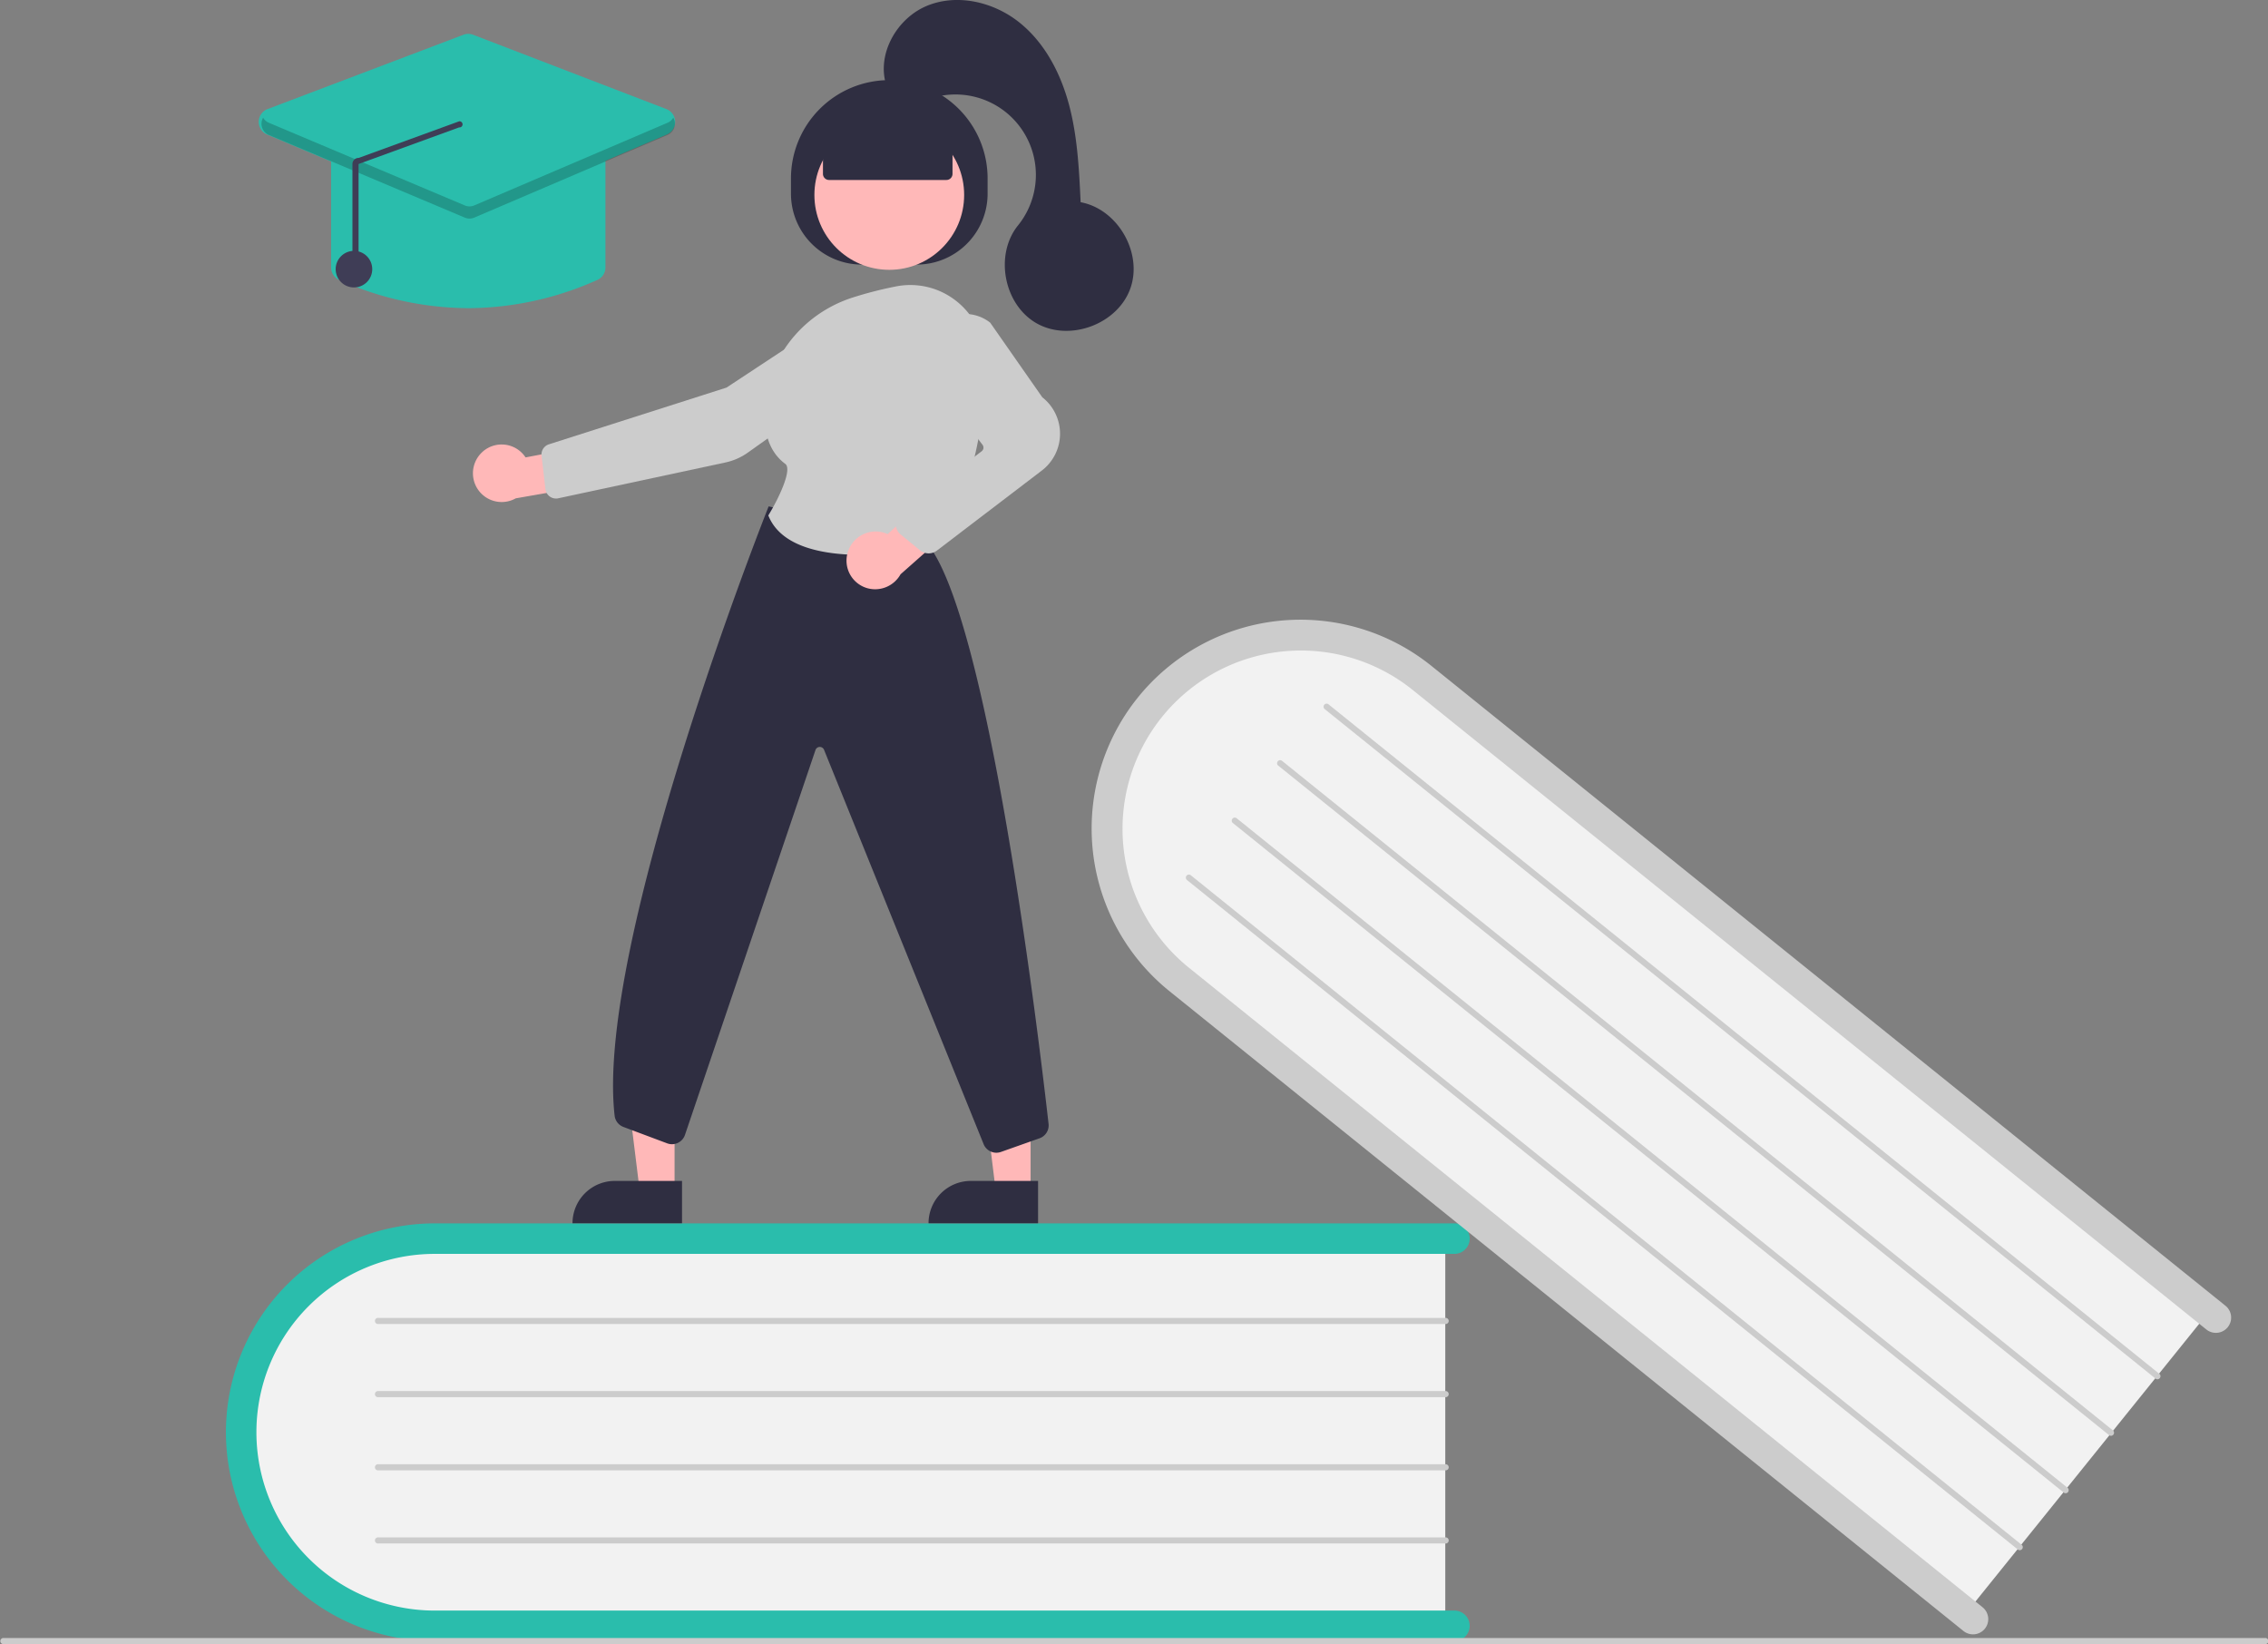 <svg xmlns="http://www.w3.org/2000/svg" width="517.351" height="375" viewBox="0 0 517.351 375">
  <rect x="0" y="0" width="517.351" height="375" fill="#808080" stroke="none"/>
  <g id="undraw_education_f8ru" transform="translate(0 0)">
    <path id="Path_221" data-name="Path 221" d="M582.392,584.643v90.4H355.913c-25.8,0-46.8-20.277-46.8-45.2s20.995-45.2,46.8-45.2Z" transform="translate(-252.71 -303.517)" fill="#f2f2f2"/>
    <path id="Path_222" data-name="Path 222" d="M585.823,673.431a3.478,3.478,0,0,1-3.477,3.477h-232.6a47.632,47.632,0,1,1,0-95.265h232.6a3.477,3.477,0,1,1,0,6.954h-232.6a40.679,40.679,0,1,0,0,81.358h232.6A3.478,3.478,0,0,1,585.823,673.431Z" transform="translate(-250.578 -302.603)" fill="#2abdac"/>
    <path id="Path_223" data-name="Path 223" d="M595.187,614.034H351.809a.7.7,0,1,1,0-1.391H595.187a.7.7,0,1,1,0,1.391Z" transform="translate(-265.505 -312.047)" fill="#ccc"/>
    <path id="Path_224" data-name="Path 224" d="M595.187,638.034H351.809a.7.7,0,1,1,0-1.391H595.187a.7.7,0,1,1,0,1.391Z" transform="translate(-265.505 -319.358)" fill="#ccc"/>
    <path id="Path_225" data-name="Path 225" d="M595.187,662.034H351.809a.7.7,0,1,1,0-1.391H595.187a.7.7,0,1,1,0,1.391Z" transform="translate(-265.505 -326.669)" fill="#ccc"/>
    <path id="Path_226" data-name="Path 226" d="M595.187,686.034H351.809a.7.7,0,1,1,0-1.391H595.187a.7.7,0,1,1,0,1.391Z" transform="translate(-265.505 -333.981)" fill="#ccc"/>
    <path id="Path_227" data-name="Path 227" d="M843.927,542.209,787.21,612.6,610.855,470.5c-20.093-16.19-23.719-45.152-8.083-64.558s44.707-22.023,64.8-5.833Z" transform="translate(-339.209 -244.067)" fill="#f2f2f2"/>
    <path id="Path_228" data-name="Path 228" d="M789.859,613.761a3.478,3.478,0,0,1-4.889.526L603.849,468.35a47.632,47.632,0,1,1,59.771-74.181l181.12,145.937a3.477,3.477,0,0,1-4.363,5.415L659.257,399.584a40.679,40.679,0,0,0-51.045,63.352l181.12,145.938A3.478,3.478,0,0,1,789.859,613.761Z" transform="translate(-337.09 -242.28)" fill="#ccc"/>
    <path id="Path_229" data-name="Path 229" d="M851.871,565.035l-189.513-152.7a.7.7,0,0,1,.872-1.083l189.513,152.7a.7.7,0,1,1-.873,1.083Z" transform="translate(-360.242 -250.649)" fill="#ccc"/>
    <path id="Path_230" data-name="Path 230" d="M836.813,583.724,647.3,431.023a.7.7,0,1,1,.872-1.083l189.513,152.7a.7.7,0,0,1-.873,1.083Z" transform="translate(-355.655 -256.342)" fill="#ccc"/>
    <path id="Path_231" data-name="Path 231" d="M821.755,602.412l-189.513-152.7a.7.7,0,0,1,.873-1.083l189.513,152.7a.7.7,0,1,1-.872,1.083Z" transform="translate(-351.068 -262.035)" fill="#ccc"/>
    <path id="Path_232" data-name="Path 232" d="M806.7,621.1,617.184,468.4a.7.7,0,0,1,.872-1.083l189.513,152.7a.7.7,0,1,1-.873,1.083Z" transform="translate(-346.48 -267.728)" fill="#ccc"/>
    <path id="Path_233" data-name="Path 233" d="M744.656,719.034H228.7a.7.7,0,0,1,0-1.391h515.96a.7.7,0,1,1,0,1.391Z" transform="translate(-228 -344.034)" fill="#ccc"/>
    <path id="Path_234" data-name="Path 234" d="M332.942,377.188h-7.949l-3.781-30.663h11.733Z" transform="translate(-97.853 -105.564)" fill="#ffb8b8"/>
    <path id="Path_235" data-name="Path 235" d="M314.253,387.355h15.331v9.653H304.6a9.653,9.653,0,0,1,9.653-9.653Z" transform="translate(-92.792 -118.002)" fill="#2f2e41"/>
    <path id="Path_236" data-name="Path 236" d="M216.147,377.188H208.2l-3.781-30.663H216.15Z" transform="translate(-62.273 -105.564)" fill="#ffb8b8"/>
    <path id="Path_237" data-name="Path 237" d="M197.459,387.355H212.79v9.653H187.806a9.653,9.653,0,0,1,9.653-9.653Z" transform="translate(-57.212 -118.002)" fill="#2f2e41"/>
    <path id="Path_238" data-name="Path 238" d="M487.471,232.542v-3.477A22.426,22.426,0,0,1,509.9,206.64h0a22.425,22.425,0,0,1,22.425,22.425v3.477a16.167,16.167,0,0,1-16.167,16.167H503.638a16.167,16.167,0,0,1-16.167-16.167Z" transform="translate(-307.044 -188.364)" fill="#2f2e41"/>
    <circle id="Ellipse_36" data-name="Ellipse 36" cx="17.079" cy="17.079" r="17.079" transform="translate(185.773 27.385)" fill="#ffb8b8"/>
    <path id="Path_239" data-name="Path 239" d="M634.488,376.475" transform="translate(-351.831 -240.102)" fill="#ffb8b8"/>
    <path id="Path_240" data-name="Path 240" d="M385.211,327.933a6.52,6.52,0,0,1,9.93,1.166l14.641-2.769,3.853,8.487-20.73,3.621a6.556,6.556,0,0,1-7.693-10.5Z" transform="translate(-275.257 -224.772)" fill="#ffb8b8"/>
    <path id="Path_241" data-name="Path 241" d="M471.65,283.953l.191.29-24.008,15.816L407.322,313a2.439,2.439,0,0,0-1.677,2.6l.884,7.612a2.434,2.434,0,0,0,2.928,2.1l38.127-8.172a13.772,13.772,0,0,0,5.126-2.257l26.972-19.19a6.936,6.936,0,0,0-7.84-11.443Z" transform="translate(-282.112 -211.656)" fill="#ccc"/>
    <path id="Path_242" data-name="Path 242" d="M516.546,493.879A3.142,3.142,0,0,1,513.669,492l-36.444-90.05a1.043,1.043,0,0,0-1.953.11L445.54,489.727a3.13,3.13,0,0,1-4.09,2.01L431.48,488a3.122,3.122,0,0,1-2.014-2.576c-4.485-39.074,34.629-137.7,35.025-138.695l.11-.275,35.656,7.887.074.081c14.226,15.519,25.919,113.4,28.118,132.866a3.114,3.114,0,0,1-2.066,3.3l-8.8,3.113a3.1,3.1,0,0,1-1.035.178Z" transform="translate(-289.264 -230.956)" fill="#2f2e41"/>
    <path id="Path_243" data-name="Path 243" d="M500.96,335.4c-8.639,0-18.27-1.722-21.235-8.832l-.068-.163.092-.151c2.34-3.839,5.433-10.389,3.771-11.618-3.275-2.421-4.864-6.4-4.723-11.839.306-11.8,8.345-22.272,20-26.064h0a88.769,88.769,0,0,1,9.918-2.554,16.884,16.884,0,0,1,14,3.457,17.055,17.055,0,0,1,6.325,13.122c.122,12.608-1.819,30.167-11.76,42.223a3.092,3.092,0,0,1-1.831,1.065A84.989,84.989,0,0,1,500.96,335.4Z" transform="translate(-304.399 -208.836)" fill="#ccc"/>
    <path id="Path_244" data-name="Path 244" d="M505.942,355.385a6.645,6.645,0,0,1,8.121-4.634,6.536,6.536,0,0,1,1.007.373l11.117-10.117,7.731,5.208-15.9,14.068a6.633,6.633,0,0,1-7.519,3.189,6.532,6.532,0,0,1-4.559-8.088Z" transform="translate(-312.595 -229.297)" fill="#ffb8b8"/>
    <path id="Path_245" data-name="Path 245" d="M529.341,337.944a3.121,3.121,0,0,1-1.979-.706l-4.384-3.583a3.129,3.129,0,0,1,.076-4.906l18.387-14.1a1.045,1.045,0,0,0,.2-1.457l-11.349-15a9.238,9.238,0,0,1,.617-11.9h0a9.212,9.212,0,0,1,12.438-.995l.072.076,11.85,16.969a10.564,10.564,0,0,1-.25,16.818L531.2,337.331a3.134,3.134,0,0,1-1.862.614Z" transform="translate(-317.511 -211.727)" fill="#ccc"/>
    <path id="Path_246" data-name="Path 246" d="M497.965,230.784V222.31l15.128-6.606,14.425,6.606v8.474a1.391,1.391,0,0,1-1.391,1.391H499.356A1.391,1.391,0,0,1,497.965,230.784Z" transform="translate(-310.241 -191.125)" fill="#2f2e41"/>
    <path id="Path_247" data-name="Path 247" d="M518.477,199.758c-2.224-7.119,2.447-15.279,9.353-18.1s15.168-.848,21,3.808,9.443,11.63,11.358,18.838,2.279,14.726,2.633,22.176c8.485,1.559,14.257,11.623,11.318,19.733s-13.819,12.14-21.332,7.9-9.69-15.635-4.267-22.345A18.339,18.339,0,0,0,527.2,203.325C523.015,205.074,517.768,200.53,518.477,199.758Z" transform="translate(-316.319 -180.357)" fill="#2f2e41"/>
    <path id="Path_248" data-name="Path 248" d="M367.905,264.9a72.629,72.629,0,0,1-29.447-6.449,3.11,3.11,0,0,1-1.844-2.854V230.272a3.133,3.133,0,0,1,3.129-3.129h56.325a3.133,3.133,0,0,1,3.129,3.129V255.6a3.11,3.11,0,0,1-1.844,2.854h0a72.631,72.631,0,0,1-29.447,6.449Z" transform="translate(-261.088 -194.61)" fill="#2abdac"/>
    <path id="Path_249" data-name="Path 249" d="M360.665,233.517a3.132,3.132,0,0,1-1.216-.244l-44.665-18.844a3.129,3.129,0,0,1,.106-5.808l44.665-16.945a3.118,3.118,0,0,1,2.233,0l44.067,16.944a3.129,3.129,0,0,1,.107,5.8L361.9,233.267A3.133,3.133,0,0,1,360.665,233.517Z" transform="translate(-253.855 -183.743)" fill="#2abdac"/>
    <circle id="Ellipse_37" data-name="Ellipse 37" cx="4.172" cy="4.172" r="4.172" transform="translate(76.569 57.219)" fill="#3f3d56"/>
    <path id="Path_250" data-name="Path 250" d="M406.394,220.121l-44.067,18.844a2.781,2.781,0,0,1-2.175.005l-44.665-18.844a2.729,2.729,0,0,1-1.33-1.169,2.779,2.779,0,0,0,1.33,3.95l44.665,18.844a2.782,2.782,0,0,0,2.175-.005L406.394,222.9a2.779,2.779,0,0,0,1.317-3.945,2.73,2.73,0,0,1-1.317,1.164Z" transform="translate(-254.133 -192.116)" opacity="0.2"/>
    <path id="Path_251" data-name="Path 251" d="M344.313,253.852a.7.7,0,0,0,.7-.7V229.889l22.934-8.355a.7.7,0,1,0,.021-1.391L345.03,228.5a1.364,1.364,0,0,0-1,.4,1.381,1.381,0,0,0-.415.991v23.268A.7.7,0,0,0,344.313,253.852Z" transform="translate(-263.221 -192.477)" fill="#3f3d56"/>
  </g>
</svg>
